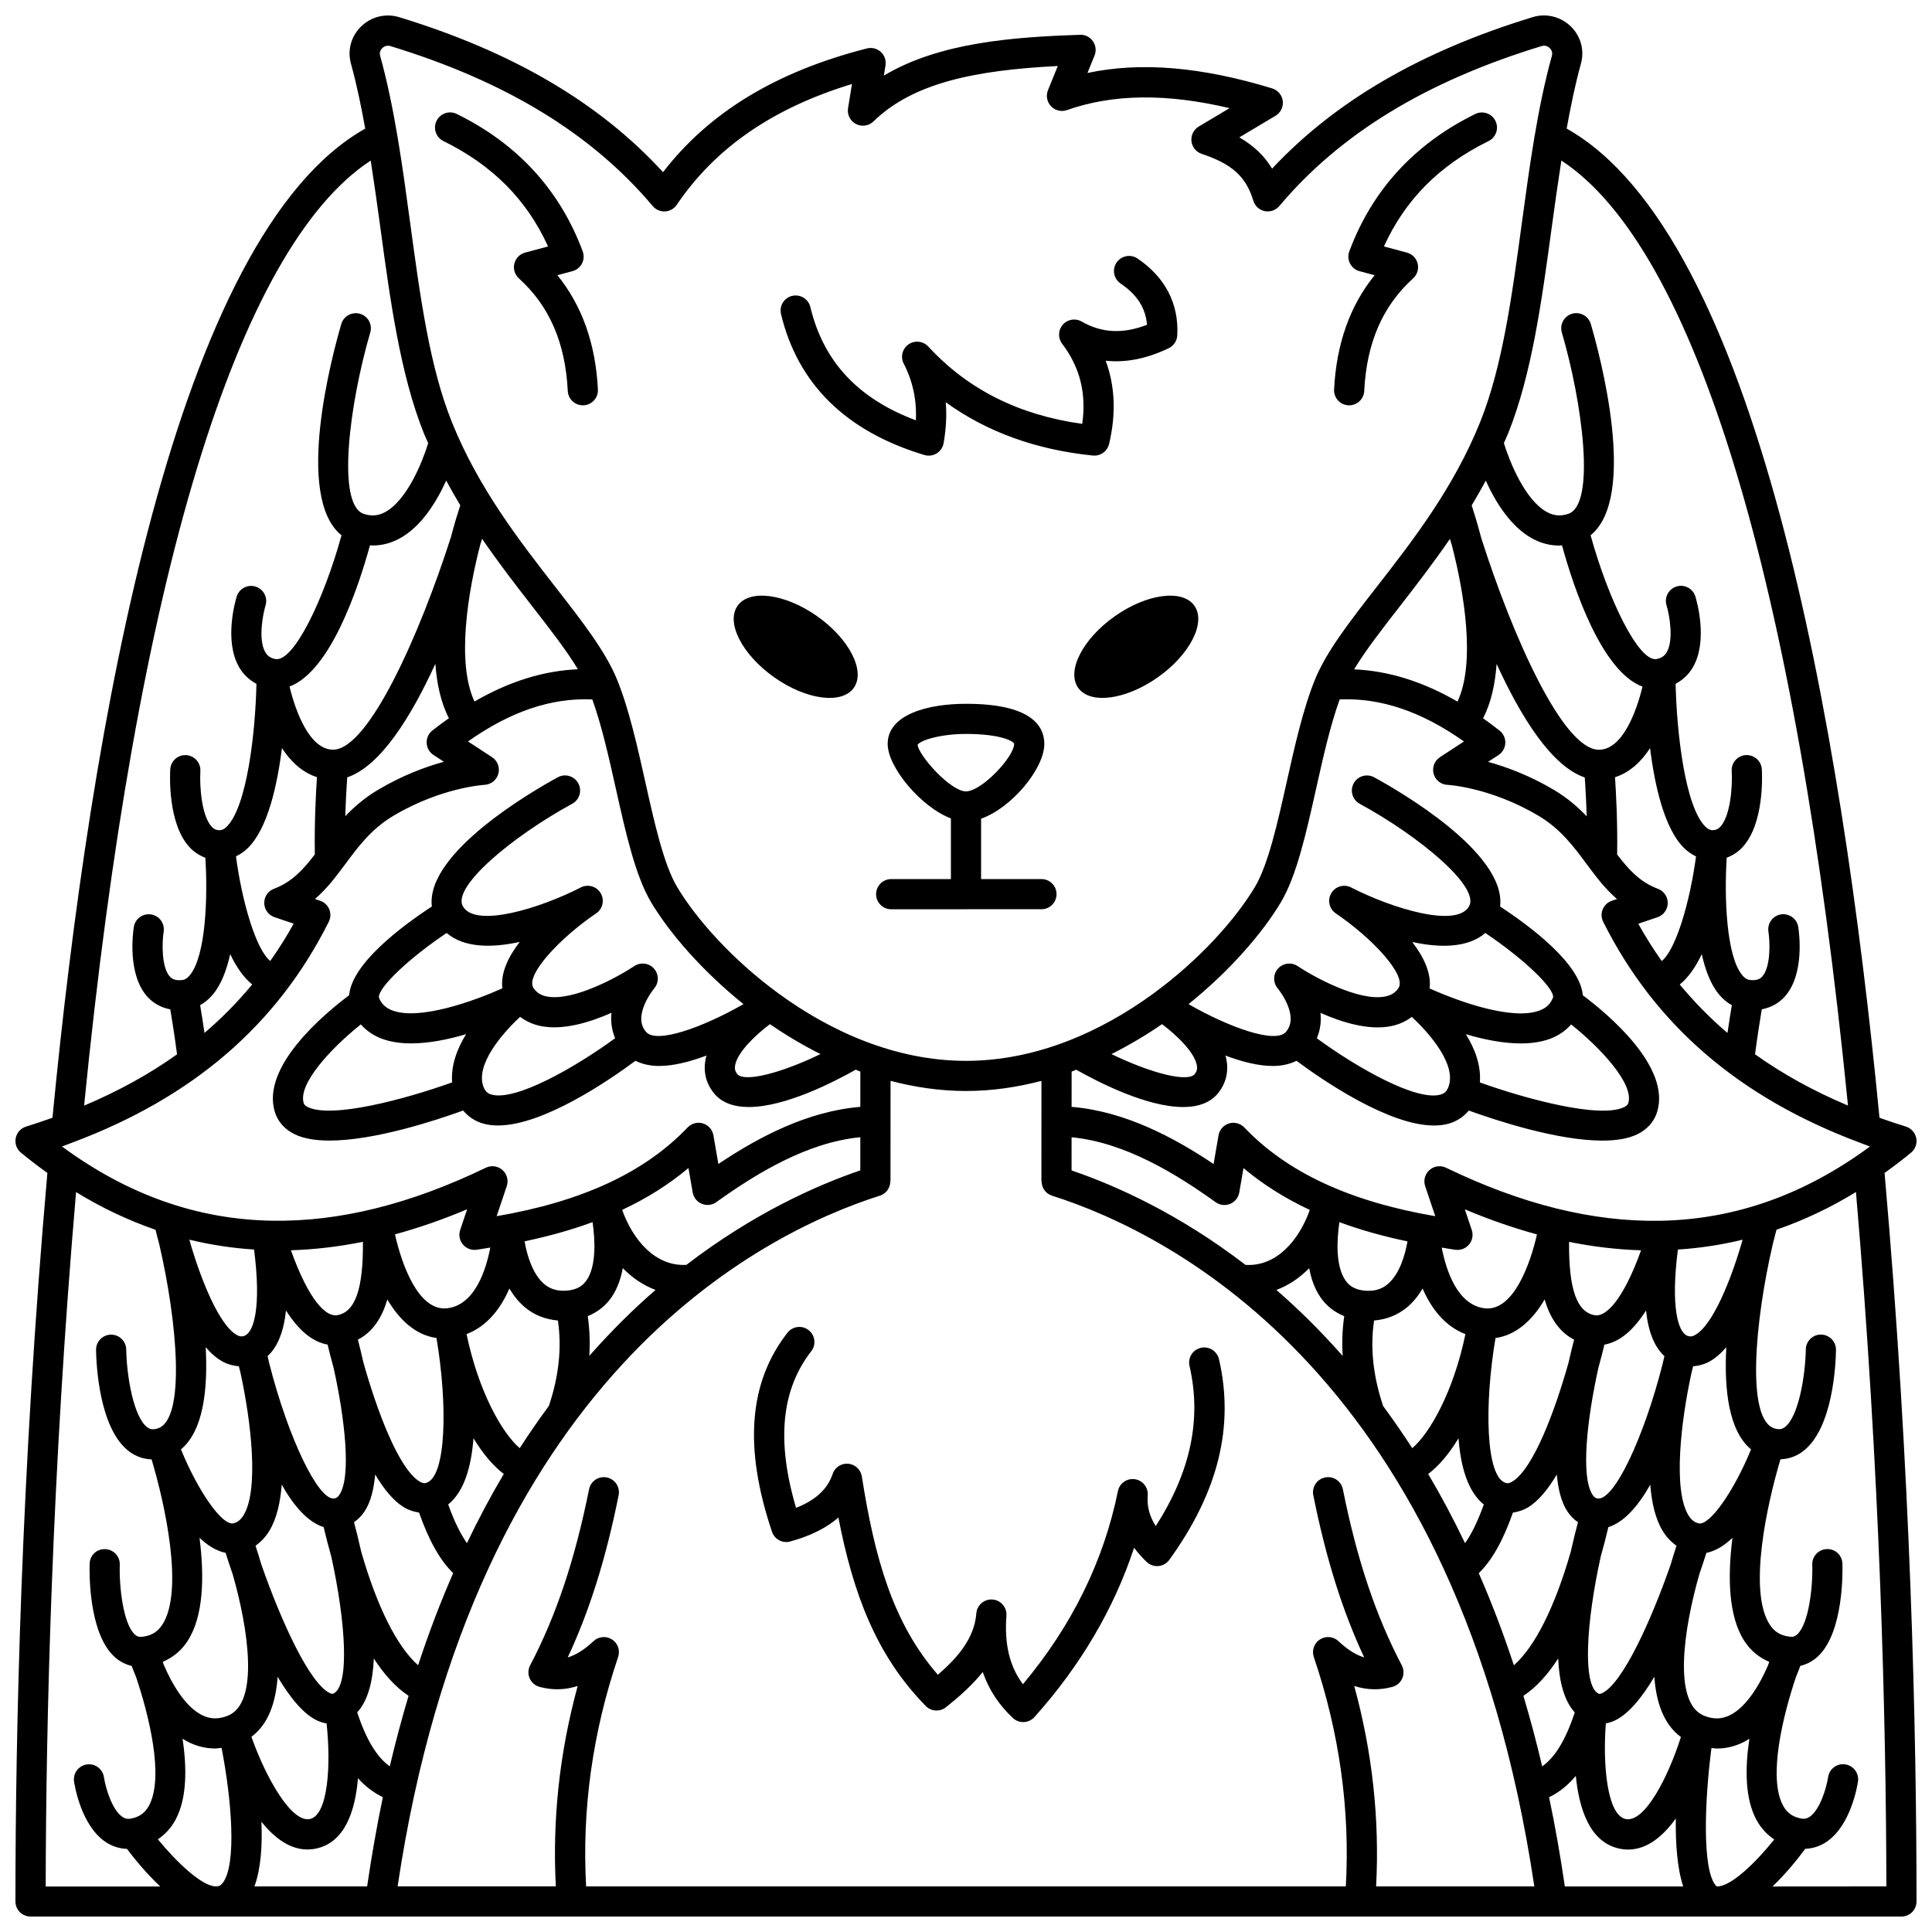 <?xml version="1.0" encoding="UTF-8"?>
<!-- Uploaded to: ICON Repo, www.svgrepo.com, Generator: ICON Repo Mixer Tools -->
<svg width="800px" height="800px" version="1.1" viewBox="144 144 512 512" xmlns="http://www.w3.org/2000/svg">
 <defs>
  <clipPath id="a">
   <path d="m148.09 148.09h503.81v503.81h-503.81z"/>
  </clipPath>
 </defs>
 <path d="m349.16 323.49c8.504 6.004 17.957 7.258 21.109 2.789 3.156-4.465-1.188-12.949-9.691-18.957-8.504-6.004-17.957-7.258-21.109-2.789-3.148 4.461 1.188 12.949 9.691 18.957z"/>
 <path d="m439.42 307.32c-8.504 6.004-12.844 14.496-9.691 18.957 3.152 4.465 12.602 3.215 21.109-2.789 8.504-6.004 12.844-14.496 9.691-18.957-3.152-4.465-12.602-3.215-21.109 2.789z"/>
 <path d="m419.99 376.96h-15.992v-16c8.113-2.863 16.758-13.27 16.758-19.812 0-4.856-3.598-10.637-20.758-10.637-10.035 0-20.758 2.797-20.758 10.637 0 6.195 8.848 16.742 16.758 19.742v16.074h-15.82c-2.211 0-4 1.789-4 4s1.789 4 4 4l39.812-0.008c2.211 0 4-1.789 4-4-0.004-2.211-1.789-3.996-4-3.996zm-32.809-35.598c0.707-1.168 6.055-2.863 12.816-2.863 9.574 0 12.758 2.082 12.758 2.641 0 3.414-8.605 12.586-12.758 12.586-4.137 0.004-12.633-9.613-12.816-12.363z"/>
 <path d="m261.52 181.39c12.996 6.387 22.102 15.547 27.723 27.926l-6.086 1.629c-1.414 0.379-2.508 1.5-2.852 2.922-0.344 1.418 0.117 2.918 1.203 3.906 8.082 7.305 12.324 17.07 12.957 29.844 0.105 2.137 1.875 3.797 3.992 3.797 0.066 0 0.137 0 0.203-0.004 2.207-0.109 3.906-1.988 3.793-4.195-0.602-12.082-4.211-22.242-10.742-30.285l4-1.07c1.082-0.289 2.004-1.027 2.519-2.031 0.516-1 0.582-2.176 0.191-3.231-6.062-16.25-17.289-28.496-33.375-36.395-1.984-0.977-4.379-0.156-5.352 1.828-0.977 1.988-0.16 4.383 1.824 5.359z"/>
 <path d="m501.34 251.41c0.07 0.004 0.137 0.004 0.203 0.004 2.113 0 3.887-1.664 3.992-3.797 0.633-12.773 4.875-22.539 12.957-29.844 1.082-0.984 1.547-2.484 1.203-3.906s-1.434-2.547-2.852-2.922l-6.086-1.629c5.617-12.383 14.727-21.543 27.723-27.926 1.984-0.973 2.801-3.371 1.828-5.352-0.973-1.984-3.363-2.797-5.352-1.828-16.082 7.898-27.312 20.141-33.375 36.395-0.395 1.055-0.324 2.231 0.191 3.231 0.516 1.004 1.43 1.742 2.519 2.031l4 1.07c-6.535 8.047-10.141 18.199-10.742 30.285-0.117 2.199 1.582 4.082 3.789 4.188z"/>
 <path d="m388.98 264.58c1.086 0.328 2.269 0.172 3.246-0.426 0.973-0.602 1.645-1.582 1.84-2.711 0.664-3.766 0.855-7.375 0.566-10.848 10.836 7.856 23.898 12.594 38.988 14.129 0.137 0.012 0.273 0.02 0.41 0.02 1.832 0 3.453-1.254 3.887-3.078 1.891-7.961 1.586-15.355-0.895-22.074 5.312 0.582 10.898-0.523 16.707-3.316 1.316-0.633 2.184-1.926 2.258-3.387 0.461-8.367-3.184-15.41-10.535-20.379-1.836-1.23-4.312-0.75-5.555 1.078-1.234 1.832-0.75 4.312 1.078 5.555 4.356 2.938 6.617 6.449 6.996 10.926-6.359 2.473-12.039 2.195-17.309-0.859-1.641-0.945-3.738-0.613-5 0.82-1.258 1.426-1.336 3.547-0.184 5.062 4.727 6.227 6.477 13.199 5.32 21.242-16.891-2.379-30.266-9.105-40.805-20.504-1.363-1.473-3.59-1.703-5.231-0.562-1.637 1.145-2.18 3.328-1.262 5.102 2.406 4.68 3.465 9.629 3.215 15.02-15.34-5.742-24.508-15.598-27.965-30.027-0.516-2.148-2.676-3.449-4.82-2.953-2.148 0.516-3.469 2.676-2.953 4.82 4.445 18.551 17.23 31.117 38 37.352z"/>
 <g clip-path="url(#a)">
  <path d="m643.43 454.85c2.359-1.703 4.707-3.469 7.019-5.387 1.133-0.938 1.66-2.414 1.371-3.859-0.285-1.441-1.336-2.606-2.738-3.043-2.391-0.738-4.715-1.527-7-2.344-10.137-105.18-32.73-233.91-82.898-262.14 1.074-5.934 2.266-11.746 3.773-17.18 0.992-3.586-0.016-7.289-2.699-9.91-2.668-2.586-6.508-3.539-10.062-2.449-29.602 9.039-52.273 22.207-69.082 40.152-2.047-3.406-4.875-6.098-8.684-8.281l9.594-5.723c1.359-0.812 2.109-2.348 1.922-3.914-0.191-1.57-1.289-2.883-2.805-3.344-18.738-5.727-34.844-7.094-48.953-4.086l1.875-4.617c0.508-1.25 0.348-2.68-0.426-3.789s-2.082-1.82-3.41-1.707c-17.746 0.578-37.336 2.031-52 10.816l0.438-2.695c0.215-1.332-0.25-2.684-1.25-3.59-1-0.91-2.398-1.262-3.688-0.918-24.02 6.133-41.746 16.883-54.02 32.781-16.895-18.418-39.828-31.879-69.934-41.074-3.551-1.082-7.402-0.141-10.062 2.449-2.684 2.613-3.691 6.316-2.699 9.91 1.508 5.434 2.703 11.246 3.773 17.18-50.148 28.219-72.742 156.95-82.879 262.13-2.289 0.816-4.609 1.602-7 2.344-1.402 0.434-2.449 1.598-2.738 3.043-0.289 1.441 0.238 2.918 1.371 3.859 2.312 1.914 4.66 3.684 7.019 5.387-6.984 79.234-8.469 148.63-8.469 193.05 0 2.211 1.789 4 4 4l352.3 0.004c0.02 0 0.039 0.004 0.059 0.004 0.004 0 0.008-0.004 0.012-0.004h143.44c1.062 0 2.078-0.418 2.828-1.172 0.746-0.75 1.168-1.762 1.168-2.824 0-44.422-1.484-113.82-8.469-193.06zm-140.54 135.95c3.336 1.082 6.711 1.164 10.113 0.238 1.168-0.316 2.133-1.148 2.613-2.258 0.484-1.109 0.438-2.383-0.125-3.453-6.906-13.156-11.867-27.98-15.613-46.656-0.438-2.164-2.547-3.582-4.711-3.129-2.164 0.434-3.566 2.543-3.129 4.711 3.367 16.766 7.699 30.605 13.492 42.98-2.215-0.664-4.477-2.094-6.828-4.312-1.336-1.258-3.363-1.441-4.906-0.449s-2.215 2.91-1.625 4.644c6.805 20.062 9.625 40.496 8.488 60.801l-201.33-0.004c-1.133-20.289 1.684-40.723 8.484-60.797 0.586-1.738-0.082-3.656-1.625-4.644-1.543-0.996-3.566-0.805-4.906 0.449-2.356 2.219-4.613 3.652-6.828 4.312 5.789-12.375 10.125-26.215 13.492-42.98 0.434-2.168-0.969-4.273-3.129-4.711-2.16-0.453-4.273 0.969-4.711 3.129-3.75 18.672-8.711 33.5-15.613 46.656-0.562 1.074-0.609 2.348-0.125 3.453 0.484 1.113 1.449 1.941 2.613 2.258 3.406 0.922 6.777 0.844 10.113-0.238-4.812 17.59-6.734 35.391-5.793 53.105h-41.926c20.094-134.76 95.883-172.9 127.83-183.05 1.699-0.539 2.731-2.113 2.731-3.812h0.055l0.004-15.895c0-0.023 0.012-0.043 0.012-0.066 0-0.023-0.012-0.043-0.012-0.066l0.012-10.578c6.426 1.684 13.105 2.684 19.992 2.684s13.566-0.996 19.992-2.68l-0.004 10.633v0.008 0.008l-0.004 15.953h0.055c0 1.695 1.031 3.269 2.731 3.812 31.953 10.152 107.76 48.297 127.84 183.06h-41.926c0.941-17.723-0.98-35.523-5.797-53.109zm-342.46-142.97c0.844-0.301 1.652-0.625 2.484-0.938 0.113-0.039 0.219-0.074 0.328-0.125 31.895-11.953 54.184-31.145 67.887-58.484 0.52-1.035 0.566-2.242 0.125-3.312-0.438-1.07-1.32-1.898-2.414-2.266l-1.371-0.465c2.68-2.297 4.816-4.957 6.84-7.648 0.059-0.059 0.098-0.137 0.152-0.203 0.371-0.496 0.742-0.992 1.113-1.484 3.375-4.559 6.867-9.27 12.734-12.746 12.668-7.508 23.984-8.164 24.082-8.168 1.734-0.078 3.219-1.266 3.676-2.938 0.457-1.676-0.219-3.449-1.672-4.402l-6.371-4.16c11.289-7.984 22.117-11.609 32.941-11.145 2.477 6.816 4.391 15.348 6.242 23.637 2.668 11.922 5.188 23.195 9.395 30.211 4.812 8.02 13.348 17.984 24.426 26.906-10.914 6.254-22.984 10.508-25.77 7.41-3.875-4.301 2.07-11.523 2.121-11.582 1.289-1.52 1.258-3.754-0.066-5.246-1.328-1.484-3.539-1.766-5.207-0.664-4.074 2.719-16.191 9.465-23.227 8.051-1.582-0.32-2.699-1.035-3.504-2.25-2.219-3.359 6.941-13.211 16.621-19.773 1.75-1.188 2.269-3.535 1.191-5.352-1.074-1.816-3.383-2.481-5.266-1.516-10.73 5.519-28.09 10.91-31.285 4.922-2.75-5.144 13.082-18.41 29.016-27.098 1.934-1.055 2.656-3.484 1.594-5.422-1.055-1.934-3.477-2.66-5.422-1.594-6.25 3.402-35.074 19.945-33.375 34.242-8.129 5.324-21.191 15.137-21.926 23.523-6.59 4.934-23.402 18.938-19.68 30.938 0.801 2.582 2.613 4.617 5.25 5.898 2.449 1.191 5.652 1.676 9.25 1.676 11.867-0.004 27.957-5.273 35.398-7.961 1.379 1.633 3.144 2.844 5.324 3.461 1.211 0.344 2.519 0.5 3.898 0.5 12.004 0 29.391-11.91 36.445-17.145 1.852 0.914 3.949 1.371 6.258 1.371 3.906 0 8.293-1.156 12.574-2.762-0.117 0.406-0.23 0.816-0.305 1.23-0.543 3.07 0.16 5.996 2.027 8.457 2.164 2.859 5.555 3.953 9.484 3.953 9.527 0 22.168-6.414 28.332-9.887 0.41 0.156 0.809 0.344 1.223 0.496l-0.004 9.352c-14.039 1.152-27.02 8.039-37.617 15.137l-1.316-7.602c-0.258-1.492-1.332-2.707-2.773-3.148-1.445-0.445-3.019-0.023-4.059 1.07-11.344 11.902-27.938 19.625-50.609 23.512l2.68-7.973c0.512-1.527 0.059-3.211-1.148-4.269-1.203-1.066-2.93-1.301-4.387-0.602-20.102 9.707-38.93 14.355-56.703 14.043-0.102-0.012-0.199 0-0.301-0.004-19.656-0.402-38.027-6.91-55.336-19.664zm36.609-37.457c1.254-0.695 2.402-1.656 3.41-2.863 2.184-2.629 3.617-6.438 4.562-10.66 1.578 3.336 3.504 6.16 5.824 8.047-3.82 4.613-8.016 8.898-12.645 12.832-0.434-2.992-0.836-5.5-1.152-7.356zm45.012-121.87c0.234 0.012 0.473 0.059 0.707 0.059 2.43 0 4.82-0.609 7.074-1.82 5.824-3.141 9.879-9.781 12.418-15.383 1.203 2.234 2.441 4.422 3.727 6.543-0.613 1.859-1.52 4.805-2.492 8.488-8.203 25.59-21.77 56.277-31.219 56.277-6.188 0-9.926-10.047-11.535-16.73 10.848-4.062 18.223-26.148 21.32-37.434zm16.832 55.57 2.758 1.805c-4.848 1.324-10.961 3.582-17.414 7.406-3.547 2.102-6.348 4.519-8.719 7.016 0.129-4.266 0.344-7.902 0.508-10.289 8.773-2.981 16.867-15.898 23.363-30.102 0.379 5.273 1.434 10.266 3.59 14.422-1.469 1.047-2.934 2.098-4.398 3.266-1.004 0.801-1.562 2.035-1.5 3.316 0.066 1.281 0.738 2.461 1.812 3.16zm10.859-14.16c-4.809-10.316-1.762-28.891 1.543-41.617 0.16-0.512 0.32-1.016 0.473-1.504 4.481 6.523 9.078 12.469 13.227 17.801 4.812 6.188 9.137 11.75 12.164 16.77-9.07 0.387-18.234 3.219-27.406 8.551zm-41.742 20.039c-0.297 4.367-0.699 12.129-0.566 20.477-3.031 3.969-6.039 7.309-10.809 9.094-1.582 0.586-2.621 2.113-2.598 3.805 0.027 1.691 1.113 3.184 2.715 3.727l5.09 1.727c-1.906 3.441-3.984 6.731-6.211 9.883-3.707-2.938-7.457-15.449-9.086-27.719 1.148-0.551 2.234-1.297 3.227-2.281 5.137-5.121 7.684-16.297 8.957-26.414 2.293 3.519 5.328 6.438 9.281 7.703zm19.297 262.14c-3.461-2.441-6.234-7.078-8.637-14.285 2.879-3.141 4.152-8.289 4.406-14.293 2.676 4.137 5.734 7.602 9.211 9.891-1.781 5.984-3.453 12.195-4.981 18.688zm-21.168 13.969c-4.961 1.035-11.758-11.172-15.5-21.789 4.574-3.406 6.484-9.277 6.945-15.914 3.289 5.551 6.914 10 10.648 11.676 0.773 0.348 1.547 0.555 2.324 0.691 1.199 10.973 0.418 24.305-4.418 25.336zm40.535-152.28c0.879 1.062 2.234 1.598 3.613 1.414 1.254-0.168 2.43-0.391 3.656-0.578-1.141 5.945-4.074 15.191-11.391 16.09-7.738 0.887-12.145-11.871-13.867-19.59 6.281-1.707 12.656-3.922 19.121-6.644l-1.844 5.488c-0.434 1.309-0.164 2.754 0.711 3.82zm34.371-5.906c0.703 4.809 0.988 11.586-1.527 15.332-1.086 1.621-2.617 2.504-4.809 2.773-2.633 0.309-4.738-0.227-6.465-1.688-3.086-2.602-4.578-7.66-5.215-11.328 6.469-1.363 12.488-3.047 18.016-5.09zm-60.734 37.172c-0.516-2.301-1.02-4.359-1.457-6.031 4.117-2.125 6.484-6.082 7.801-10.652 3.125 5.301 7.402 9.426 13.027 10.223 2.984 17.648 2.648 36.957-2.789 38.418-0.215 0.062-0.727 0.195-1.699-0.398-5.504-3.34-11.246-18.598-14.883-31.559zm-6.356 35.09c-0.531 0.805-1 0.922-1.398 0.977-4.199 0.516-12.133-15.973-17.16-35.691-0.172-0.758-0.328-1.434-0.473-2.047 2.664-2.434 4.273-6.465 4.879-12.09 3.367 5.324 7.023 8.328 11.016 9.043 0.387 1.605 0.938 3.742 1.602 6.164 2.922 13.199 4.773 28.754 1.535 33.645zm6.234-67.043c0.105 12.539-2.043 18.625-6.84 19.453-2.988 0.473-7.484-3.941-12.238-17.215 6.25-0.195 12.609-0.934 19.078-2.238zm-28.848 2.043c1.957 15.234-0.039 21.84-2.481 22.84-0.578 0.234-1.148 0.301-1.996-0.148-4.707-2.469-9.672-14.711-12.68-25.305 5.621 1.363 11.336 2.242 17.156 2.613zm4.094 74.477c1.906-3.172 2.867-7.453 3.238-12.16 3.168 5.59 6.883 9.922 11.109 11.238 0.574 2.445 1.25 5.09 2.031 7.844 3.797 17.234 4.934 34.25 0.535 36.293-0.125 0.062-0.309 0.129-0.832-0.098-5.465-2.449-13.094-19.359-18.23-34.078-0.562-1.914-1.109-3.656-1.562-5.027 1.438-1.008 2.703-2.336 3.711-4.012zm39.375 35.691c-5.578-4.922-10.867-15.48-15.051-30.008-0.668-2.981-1.336-5.656-1.93-7.902 1.062-0.734 2.012-1.668 2.789-2.848 1.625-2.449 2.465-5.891 2.816-9.793 2.301 3.852 4.836 7 7.602 8.68 1.305 0.797 2.664 1.195 4.027 1.406 2.621 7.457 5.609 12.75 9.047 16.039-3.328 7.621-6.445 15.746-9.301 24.426zm12.949-32.367c-1.52-2.121-3.223-5.356-4.973-10.238 4.25-3.41 6.137-10.055 6.699-17.559 2.492 4.113 5.223 7.352 8.035 9.469-3.394 5.711-6.648 11.828-9.762 18.328zm13.984-25.16c-4.621-3.945-10.887-14.848-14.086-30.219 5.621-2.176 9.152-7.016 11.344-12.086 1.07 1.805 2.391 3.508 4.051 4.914 2.5 2.121 5.512 3.281 8.812 3.562 1.055 7.234 0.27 14.676-2.394 22.641-2.621 3.543-5.199 7.266-7.727 11.188zm18.031-34.984c2.59-1.062 4.781-2.754 6.375-5.121 1.512-2.25 2.41-4.887 2.902-7.602 2.57 2.629 5.5 4.578 8.684 5.773-5.863 5.082-11.75 10.902-17.551 17.473 0.215-3.566 0.086-7.078-0.41-10.523zm26.141-13.594c-8.125 0.48-14.133-6.465-17.023-14.57 6.613-3.106 12.465-6.793 17.57-11.094l1.117 6.465c0.234 1.359 1.148 2.5 2.418 3.019 1.289 0.531 2.734 0.355 3.848-0.445 10.398-7.449 23.902-15.812 38.16-17.207l-0.004 8.793c-11.883 4.059-28.516 11.559-46.086 25.039zm22.141-63.793c4.188 2.898 8.684 5.562 13.395 7.934-10.512 5.09-20.316 7.598-22.105 5.242-0.523-0.688-0.68-1.359-0.527-2.242 0.613-3.484 5.352-8.016 9.238-10.934zm-85.68-24.164c4.695 4.035 12.148 3.957 19.367 2.371-3.031 3.934-5.094 8.23-4.609 12.312-7.57 3.379-22.059 8.613-29.25 5.812-1.738-0.676-2.844-1.773-3.457-3.394-0.266-2.629 8.133-10.523 17.949-17.102zm-22.746 24.234c1.434 1.598 3.215 2.879 5.371 3.715 2.398 0.926 5.113 1.316 7.981 1.316 4.731 0 9.852-1.055 14.551-2.441-2.402 3.891-4.055 8.301-3.703 12.777-12.648 4.535-31.887 9.625-38.238 6.543-0.902-0.438-1.035-0.863-1.094-1.066-1.566-5.043 7.211-14.52 15.133-20.844zm32.508 16.543c-2.188-5.832 4.887-14.066 9.707-18.547 1.574 1.168 3.398 2.023 5.469 2.438 5.922 1.199 13.016-0.969 18.746-3.512-0.25 2.234 0.039 4.531 0.965 6.742-10.75 7.844-26.422 16.742-32.789 14.922-1.051-0.297-1.66-0.895-2.098-2.043zm-68.984 72.887c1.352 0.711 2.75 1.051 4.156 1.16 0.141 0.566 0.27 1.113 0.43 1.73 2.789 12.758 4.93 30.914 0.848 37.703-0.98 1.629-2.027 2.035-2.731 2.199-2.992 0.656-9.363-8.516-13.895-19.605 5.879-4.848 7.172-15.672 6.562-27.074 1.434 1.648 2.969 3.016 4.629 3.887zm-9.465 74.031c4.344-6.633 4.477-17.285 3.199-27.406 2.137 2.027 4.445 3.492 6.906 3.984 0.496 1.559 1.129 3.492 1.891 5.707 4.082 14.273 7.16 34.137-1.34 37.473-2.438 0.965-4.586 0.914-6.75-0.148-4.566-2.238-8.09-8.484-10.152-13.285-0.102-0.285-0.199-0.59-0.297-0.855 2.637-1.145 4.883-2.93 6.543-5.469zm-3.172 47.332c3.055-5.66 3.039-13.703 1.871-21.5 0.539 0.34 1.09 0.668 1.664 0.949 2.231 1.09 4.578 1.645 6.969 1.645 0.562 0 1.133-0.109 1.699-0.168 2.59 13.16 4.164 30.961 0.266 35.859-0.496 0.625-0.965 0.859-1.719 0.859-3.769 0-10.512-6.496-15.422-12.484 1.914-1.289 3.512-2.996 4.672-5.16zm22.773 0.508c3.398 4.238 7.473 7.352 12.184 7.352 0.754 0 1.535-0.078 2.324-0.246 7.652-1.633 10.367-10.043 11.078-18.645 1.84 2.066 4.023 3.785 6.598 5.027-1.582 7.539-2.969 15.434-4.168 23.648h-29.871c1.711-4.633 2.121-10.836 1.855-17.137zm238.67-211.37c3.887 2.922 8.625 7.453 9.234 10.938 0.152 0.883-0.004 1.555-0.527 2.246-1.789 2.348-11.59-0.156-22.105-5.246 4.715-2.383 9.215-5.039 13.398-7.938zm82.086 54.559-1.844-5.488c6.465 2.723 12.84 4.938 19.121 6.644-1.742 7.723-6.238 20.492-13.859 19.59-7.281-0.891-10.23-10.137-11.383-16.086 1.219 0.188 2.391 0.41 3.644 0.574 1.395 0.18 2.738-0.355 3.613-1.414 0.879-1.07 1.148-2.516 0.707-3.82zm50.539 79.648c1.004 1.672 2.269 3.004 3.719 4.019-0.461 1.379-1.008 3.129-1.574 5.062-5.129 14.707-12.75 31.59-18.223 34.043-0.523 0.234-0.711 0.16-0.832 0.098-4.402-2.043-3.266-19.062 0.535-36.293 0.777-2.754 1.457-5.402 2.031-7.844 4.223-1.32 7.938-5.652 11.109-11.242 0.367 4.703 1.324 8.984 3.234 12.156zm4.883 54.707c-3.356 10.574-9.578 22.793-14.652 21.738-4.891-1.039-6.094-14.355-5.238-25.348 0.734-0.141 1.473-0.352 2.203-0.68 3.734-1.676 7.356-6.125 10.648-11.676 0.469 6.672 2.406 12.566 7.039 15.965zm-98.504-124.25c0.492 2.719 1.391 5.356 2.902 7.602 1.59 2.371 3.781 4.059 6.375 5.121-0.496 3.445-0.629 6.965-0.414 10.531-5.801-6.574-11.695-12.398-17.562-17.48 3.191-1.191 6.129-3.144 8.699-5.773zm19.586 36.535v-0.008c-2.664-7.973-3.453-15.418-2.398-22.652 3.305-0.281 6.312-1.445 8.812-3.562 1.664-1.406 2.981-3.109 4.055-4.914 2.191 5.07 5.723 9.914 11.344 12.086-3.203 15.379-9.469 26.281-14.09 30.223-2.527-3.91-5.102-7.629-7.723-11.172zm42.809-28.238c1.32 4.57 3.684 8.527 7.801 10.652-0.438 1.68-0.945 3.754-1.465 6.066-3.633 12.945-9.367 28.176-14.879 31.527-0.973 0.59-1.488 0.461-1.699 0.398-5.43-1.461-5.766-20.77-2.785-38.418 5.629-0.797 9.902-4.922 13.027-10.227zm26.859 2.926c0.605 5.625 2.215 9.656 4.879 12.09-0.148 0.629-0.316 1.336-0.492 2.125-5.004 19.66-12.812 36.066-17.145 35.613-0.398-0.051-0.867-0.172-1.398-0.977-3.238-4.894-1.391-20.445 1.535-33.637 0.668-2.426 1.211-4.559 1.602-6.168 3.992-0.719 7.652-3.723 11.02-9.047zm-49.684 33.852c0.559 7.5 2.449 14.148 6.699 17.559-1.754 4.887-3.453 8.125-4.977 10.242-3.113-6.496-6.371-12.613-9.762-18.328 2.816-2.121 5.547-5.359 8.039-9.473zm14.418 19.707c1.363-0.207 2.723-0.613 4.027-1.406 2.766-1.68 5.305-4.836 7.602-8.68 0.352 3.898 1.195 7.336 2.816 9.793 0.781 1.176 1.727 2.109 2.789 2.848-0.598 2.242-1.262 4.922-1.93 7.902-4.18 14.527-9.473 25.09-15.051 30.008-2.856-8.68-5.973-16.805-9.305-24.418 3.438-3.293 6.426-8.586 9.051-16.047zm2.773 48.559c3.481-2.293 6.539-5.754 9.215-9.891 0.262 6.004 1.531 11.156 4.406 14.293-2.406 7.211-5.18 11.848-8.637 14.285-1.527-6.492-3.195-12.703-4.984-18.688zm45.422-95.582c-0.855 0.453-1.418 0.383-1.996 0.148-2.438-0.996-4.434-7.606-2.481-22.84 5.816-0.371 11.535-1.246 17.152-2.613-3.004 10.594-7.973 22.84-12.676 25.305zm-26.477-5.277c-4.793-0.828-6.945-6.914-6.84-19.449 6.465 1.301 12.824 2.043 19.078 2.234-4.777 13.285-9.352 17.684-12.238 17.215zm-54.879-8.262c-1.734 1.473-3.875 2.012-6.477 1.699-2.188-0.273-3.715-1.152-4.805-2.766-2.539-3.766-2.262-10.496-1.543-15.344 5.531 2.047 11.555 3.731 18.043 5.098-0.633 3.648-2.117 8.688-5.219 11.312zm-37.707-5.086c-17.574-13.48-34.207-20.977-46.098-25.035l0.004-8.793c14.266 1.387 27.773 9.758 38.176 17.211 1.117 0.801 2.566 0.977 3.848 0.445 1.273-0.52 2.188-1.66 2.418-3.019l1.117-6.465c5.106 4.301 10.957 7.988 17.574 11.094-2.883 8.105-8.883 15.062-17.039 14.562zm80.453 141.07c2.824-1.359 5.133-3.328 7.082-5.652 0.867 8.812 3.731 17.609 11.535 19.273 0.801 0.168 1.578 0.25 2.34 0.25 5.027 0 9.238-3.531 12.625-8.227-0.094 6.602 0.367 13.188 1.961 18.008h-31.367c-1.203-8.211-2.59-16.109-4.176-23.652zm44.551 23.645c-0.074 0-0.16 0-0.395-0.277-3.637-4.254-2.926-22.566-1.129-36.41 0.473 0.043 0.949 0.141 1.418 0.141 2.394 0 4.742-0.551 6.969-1.645 0.574-0.285 1.125-0.609 1.664-0.949-1.168 7.801-1.184 15.84 1.871 21.5 1.176 2.18 2.789 3.894 4.723 5.191-4.777 5.973-11.375 12.449-15.121 12.449zm13.457-58.566c-2.055 4.781-5.555 10.957-10.117 13.199-2.168 1.066-4.309 1.113-6.758 0.152-8.504-3.34-5.398-23.293-1.305-37.574 0.746-2.176 1.371-4.07 1.859-5.606 2.461-0.492 4.769-1.957 6.906-3.984-1.285 10.121-1.145 20.773 3.195 27.406 1.66 2.535 3.91 4.324 6.543 5.457-0.105 0.293-0.219 0.633-0.324 0.949zm-4.488-57.254c-4.543 11.094-10.965 20.262-13.895 19.605-0.703-0.164-1.75-0.57-2.731-2.199-4.086-6.793-1.945-24.945 0.848-37.707 0.156-0.617 0.289-1.16 0.43-1.727 1.402-0.105 2.801-0.449 4.156-1.16 1.656-0.867 3.195-2.238 4.633-3.891-0.613 11.406 0.688 22.23 6.559 27.078zm-23.828-60.59c-0.098 0.004-0.191-0.008-0.289 0.004-17.773 0.312-36.598-4.336-56.707-14.055-1.449-0.699-3.18-0.465-4.387 0.602-1.207 1.062-1.66 2.746-1.148 4.269l2.68 7.973c-22.672-3.887-39.266-11.609-50.609-23.512-1.039-1.09-2.606-1.516-4.059-1.07-1.445 0.441-2.519 1.656-2.773 3.148l-1.316 7.602c-10.602-7.102-23.582-13.992-37.625-15.141l0.004-9.348c0.414-0.152 0.812-0.34 1.223-0.496 6.164 3.477 18.805 9.887 28.332 9.887 3.93 0 7.32-1.094 9.484-3.949 1.867-2.465 2.57-5.394 2.027-8.461-0.07-0.41-0.188-0.82-0.305-1.23 4.281 1.605 8.668 2.762 12.574 2.758 2.309 0 4.406-0.457 6.258-1.367 7.059 5.234 24.445 17.145 36.449 17.145 1.379 0 2.688-0.156 3.898-0.5 2.184-0.617 3.945-1.828 5.324-3.461 7.438 2.688 23.531 7.961 35.398 7.961 3.59 0 6.793-0.484 9.25-1.676 2.633-1.277 4.445-3.316 5.25-5.898 3.723-12.004-13.094-26.008-19.684-30.938-0.734-8.391-13.797-18.195-21.922-23.523 1.703-14.297-27.125-30.84-33.375-34.242-1.945-1.062-4.371-0.34-5.422 1.594-1.059 1.938-0.34 4.371 1.594 5.422 15.93 8.688 31.77 21.953 29.016 27.098-3.191 5.981-20.562 0.59-31.285-4.922-1.883-0.965-4.191-0.301-5.266 1.516-1.082 1.816-0.559 4.164 1.191 5.352 9.68 6.566 18.84 16.414 16.621 19.773-0.805 1.219-1.914 1.93-3.504 2.25-7.031 1.418-19.148-5.328-23.227-8.051-1.66-1.105-3.879-0.82-5.207 0.664-1.328 1.488-1.355 3.727-0.066 5.246 0.059 0.07 5.977 7.301 2.121 11.578-2.785 3.102-14.855-1.156-25.766-7.406 11.078-8.922 19.613-18.887 24.422-26.906 4.211-7.016 6.731-18.285 9.395-30.211 1.852-8.289 3.766-16.816 6.242-23.637 10.816-0.465 21.652 3.16 32.941 11.145l-6.371 4.16c-1.453 0.949-2.129 2.727-1.672 4.402 0.457 1.672 1.938 2.863 3.676 2.938 0.113 0.004 11.309 0.598 24.082 8.168 5.871 3.477 9.359 8.188 12.734 12.746 0.367 0.496 0.738 0.988 1.113 1.484 0.055 0.062 0.094 0.141 0.152 0.203 2.023 2.691 4.164 5.359 6.84 7.648l-1.371 0.465c-1.09 0.371-1.977 1.199-2.414 2.266-0.441 1.07-0.395 2.273 0.125 3.312 13.703 27.34 35.988 46.535 67.887 58.484 0.109 0.047 0.215 0.082 0.328 0.125 0.832 0.309 1.641 0.637 2.484 0.938-17.312 12.762-35.68 19.27-55.348 19.676zm-90.281-55.098c5.734 2.547 12.824 4.715 18.746 3.512 2.07-0.414 3.894-1.266 5.469-2.438 4.82 4.477 11.895 12.711 9.707 18.539-0.434 1.156-1.043 1.75-2.098 2.051-6.398 1.816-22.047-7.078-32.789-14.922 0.93-2.211 1.219-4.508 0.965-6.742zm43.688-21.16c9.82 6.578 18.223 14.469 17.965 17.039-0.629 1.684-1.734 2.781-3.477 3.457-7.25 2.816-21.531-2.34-29.25-5.805 0.488-4.082-1.574-8.375-4.609-12.312 7.227 1.57 14.68 1.648 19.371-2.379zm-5.148 26.824c4.699 1.387 9.82 2.441 14.551 2.441 2.863 0 5.582-0.387 7.981-1.316 2.152-0.836 3.93-2.113 5.367-3.715 7.922 6.324 16.699 15.801 15.137 20.844-0.062 0.203-0.195 0.629-1.094 1.066-6.344 3.074-25.59-2.012-38.238-6.543 0.352-4.477-1.301-8.887-3.703-12.777zm5.269-146.7c2.539 5.602 6.59 12.242 12.418 15.383 2.25 1.211 4.637 1.82 7.074 1.82 0.234 0 0.473-0.047 0.707-0.059 3.102 11.293 10.477 33.387 21.328 37.441-1.598 6.68-5.328 16.727-11.543 16.727-9.551 0-22.871-30.082-31.168-56.066-0.996-3.777-1.926-6.809-2.547-8.699 1.285-2.129 2.527-4.312 3.731-6.547zm61.801 136.15c1.008 1.211 2.156 2.168 3.41 2.863-0.316 1.859-0.719 4.367-1.156 7.348-4.625-3.93-8.824-8.219-12.645-12.832 2.324-1.883 4.246-4.711 5.824-8.047 0.953 4.234 2.383 8.039 4.566 10.668zm-15.172-8.844c-2.227-3.156-4.301-6.441-6.211-9.883l5.09-1.727c1.598-0.543 2.688-2.035 2.715-3.727 0.023-1.691-1.016-3.219-2.598-3.805-4.769-1.785-7.777-5.117-10.809-9.094 0.133-8.348-0.273-16.109-0.566-20.477 3.953-1.262 6.992-4.18 9.285-7.707 1.273 10.117 3.82 21.293 8.957 26.414 0.988 0.988 2.078 1.73 3.227 2.281-1.637 12.27-5.387 24.781-9.09 27.723zm-42.953-61.059c-1.465-1.172-2.93-2.223-4.398-3.266 2.16-4.16 3.215-9.148 3.594-14.422 6.5 14.207 14.594 27.121 23.363 30.102 0.168 2.383 0.379 6.019 0.508 10.289-2.371-2.5-5.172-4.918-8.719-7.019-6.453-3.824-12.57-6.082-17.414-7.406l2.758-1.805c1.074-0.699 1.746-1.875 1.809-3.156 0.059-1.281-0.496-2.516-1.5-3.316zm-13.18-50.809c0.156 0.512 0.324 1.039 0.492 1.574 3.305 12.723 6.336 31.238 1.523 41.543-9.172-5.332-18.34-8.164-27.406-8.547 3.031-5.016 7.348-10.586 12.164-16.77 4.148-5.332 8.738-11.277 13.227-17.801zm105.49 150.17c-9.109-3.844-17.309-8.363-24.629-13.59 0.656-4.981 1.332-9.242 1.789-11.914 2.801-0.539 4.738-1.918 5.938-3.207 5.559-5.957 3.926-17.359 3.723-18.637-0.348-2.18-2.406-3.648-4.57-3.32-2.18 0.344-3.668 2.391-3.332 4.57 0.445 2.84 0.617 9.492-1.676 11.934-0.473 0.504-1.25 1.066-3.117 0.898-0.539-0.047-1.266-0.238-2.148-1.297-4.246-5.113-4.781-20.695-4.109-31.129 1.535-0.57 2.941-1.461 4.133-2.731 5.859-6.242 5.254-19.246 5.168-20.711-0.133-2.199-2.019-3.84-4.227-3.75-2.207 0.133-3.887 2.023-3.754 4.227 0.242 4.211-0.359 11.941-3.019 14.762-0.598 0.637-1.215 0.906-2.066 0.91h-0.004c-0.445 0-1.066-0.113-1.934-0.984-5.344-5.324-7.562-24.949-7.84-37.809 1.891-1.016 3.465-2.461 4.574-4.371 4.074-7.031 1.023-17.578 0.66-18.758-0.648-2.109-2.875-3.309-4.992-2.652-2.109 0.648-3.297 2.883-2.652 4.992 0.82 2.672 1.914 9.223 0.066 12.406-0.562 0.973-1.355 1.531-2.57 1.805-4.781 1.145-12.977-15.879-17.621-32.781 12.609-10.191 2.402-47.984 0.055-55.992-0.625-2.125-2.867-3.324-4.961-2.715-2.121 0.621-3.336 2.844-2.715 4.961 5.438 18.574 9.066 45.605 1.719 48.066-2.019 0.68-3.805 0.531-5.641-0.457-5.805-3.117-9.922-13.344-11.438-18.289 0.371-0.859 0.777-1.691 1.129-2.566 6.266-15.582 8.953-35.398 11.547-54.559 0.801-5.902 1.641-11.859 2.559-17.762 35.395 23.176 62.207 111.4 75.957 250.45zm-388.42-280.24c0.223-0.215 0.75-0.633 1.504-0.633 0.199 0 0.414 0.027 0.645 0.098 30.633 9.355 53.371 23.23 69.52 42.398 0.809 0.961 2.035 1.488 3.266 1.418 1.25-0.066 2.398-0.715 3.098-1.75 10.23-15.117 25.457-25.629 46.441-32.016l-1.043 6.414c-0.277 1.703 0.574 3.394 2.102 4.191 1.52 0.785 3.402 0.523 4.637-0.691 10.566-10.32 27.199-13.582 48.844-14.684l-2.598 6.41c-0.586 1.457-0.273 3.125 0.812 4.262 1.082 1.141 2.738 1.527 4.223 1.012 12.188-4.297 26.348-4.469 43.09-0.516l-8.18 4.879c-1.344 0.805-2.094 2.312-1.926 3.867 0.168 1.555 1.227 2.871 2.711 3.363 8.07 2.695 11.777 6.059 13.684 12.414 0.418 1.406 1.582 2.469 3.019 2.766 1.434 0.285 2.926-0.219 3.871-1.344 16.145-19.172 38.887-33.047 69.52-42.398 1.098-0.34 1.867 0.262 2.148 0.535 0.27 0.266 0.863 0.988 0.57 2.039-3.836 13.82-5.941 29.395-7.981 44.453-2.648 19.535-5.144 37.984-11.043 52.648-7.039 17.488-17.926 31.48-27.535 43.824-7.062 9.07-13.152 16.898-16.184 24.285-3.176 7.758-5.394 17.676-7.539 27.266-2.41 10.785-4.902 21.934-8.445 27.84-5.043 8.406-14.484 19.117-26.754 28.105-0.012 0.008-0.027 0.008-0.039 0.02-0.023 0.016-0.039 0.039-0.062 0.059-13.699 10.008-30.926 17.855-49.684 17.855-18.762 0-35.988-7.848-49.684-17.859-0.02-0.016-0.031-0.039-0.051-0.051-0.016-0.012-0.035-0.016-0.055-0.027-12.266-8.988-21.703-19.695-26.746-28.102-3.547-5.91-6.039-17.059-8.445-27.84-2.144-9.59-4.363-19.508-7.539-27.266-3.031-7.394-9.121-15.223-16.184-24.285-9.605-12.344-20.496-26.336-27.535-43.824-5.898-14.664-8.398-33.113-11.043-52.648-2.039-15.062-4.144-30.633-7.981-44.453-0.293-1.047 0.297-1.773 0.57-2.035zm-3.07 29.801c0.918 5.902 1.758 11.859 2.559 17.762 2.59 19.16 5.277 38.973 11.547 54.559 0.352 0.875 0.754 1.707 1.129 2.566-1.5 4.934-5.602 15.145-11.426 18.285-1.836 0.988-3.621 1.141-5.648 0.461-7.344-2.461-3.723-29.496 1.719-48.066 0.621-2.121-0.59-4.344-2.715-4.961-2.09-0.609-4.344 0.586-4.961 2.715-2.348 8-12.559 45.801 0.055 55.992-4.633 16.898-12.746 33.898-17.625 32.777-1.211-0.273-2.004-0.828-2.566-1.797-1.984-3.406-0.582-10.281 0.066-12.418 0.637-2.109-0.555-4.344-2.664-4.984-2.106-0.629-4.34 0.547-4.984 2.652-0.363 1.18-3.414 11.73 0.66 18.758 1.109 1.91 2.688 3.359 4.574 4.371-0.277 12.859-2.492 32.477-7.836 37.809-0.875 0.871-1.496 0.984-1.938 0.984h-0.004c-0.852-0.004-1.469-0.273-2.066-0.91-2.66-2.824-3.258-10.555-3.019-14.762 0.129-2.203-1.551-4.09-3.754-4.227-2.203-0.133-4.09 1.551-4.227 3.75-0.09 1.465-0.691 14.469 5.168 20.711 1.191 1.273 2.598 2.16 4.133 2.731 0.672 10.434 0.137 26.02-4.109 31.129-0.879 1.059-1.605 1.25-2.148 1.297-1.867 0.168-2.648-0.395-3.117-0.898-2.293-2.441-2.121-9.098-1.676-11.934 0.336-2.18-1.152-4.227-3.332-4.57-2.195-0.332-4.227 1.141-4.57 3.32-0.207 1.281-1.836 12.68 3.723 18.637 1.199 1.289 3.141 2.668 5.938 3.207 0.457 2.672 1.133 6.93 1.789 11.914-7.324 5.227-15.527 9.75-24.629 13.59 13.738-139.06 40.547-227.29 75.957-250.45zm-78.082 273.37c6.836 4.195 13.863 7.5 21.062 9.988 0.246 1.039 0.57 2.305 0.965 3.754 4.801 20.629 7.109 46.527-0.398 48.891-1.426 0.449-2.144 0.133-2.707-0.266-3.699-2.672-5.519-13.688-5.629-20.656-0.035-2.188-1.82-3.934-4-3.934h-0.062c-2.207 0.035-3.965 1.852-3.934 4.059 0.051 3.469 0.727 21.074 8.941 27.016 1.742 1.258 3.699 1.906 5.773 1.977 3.445 11.48 8.703 34.859 2.828 43.84-1.281 1.957-3.019 2.969-5.473 3.188-0.73 0.059-1.262-0.109-1.828-0.648-3.039-2.867-4.137-12.523-3.953-18.465 0.07-2.207-1.66-4.055-3.867-4.121-2.297-0.082-4.055 1.66-4.121 3.863-0.062 1.832-0.391 18.074 6.445 24.539 1.379 1.305 2.981 2.141 4.707 2.547 0.301 0.832 0.68 1.809 1.137 2.887 3.348 9.91 7.539 26.543 3.441 34.133-1.023 1.898-2.516 2.988-4.688 3.418-0.949 0.203-1.676 0.047-2.422-0.477-2.629-1.84-4.359-7.414-4.836-10.496-0.332-2.184-2.379-3.699-4.551-3.352-2.184 0.328-3.684 2.359-3.359 4.543 0.176 1.156 1.875 11.445 8.137 15.844 1.781 1.25 3.777 1.906 5.879 1.984 1.848 2.449 5.043 6.398 8.824 9.973h-30.359c0.074-43.535 1.613-109.22 8.047-184.03zm449.58 184.02c3.719-3.574 6.844-7.516 8.66-9.984 2.086-0.082 4.078-0.734 5.848-1.984 6.262-4.398 7.961-14.688 8.137-15.844 0.324-2.184-1.176-4.215-3.359-4.543-2.191-0.344-4.219 1.168-4.551 3.352-0.477 3.082-2.207 8.656-4.836 10.496-0.746 0.523-1.469 0.68-2.422 0.477-2.172-0.434-3.664-1.523-4.688-3.418-4.098-7.586 0.098-24.219 3.441-34.133 0.457-1.078 0.836-2.055 1.137-2.887 1.727-0.406 3.328-1.242 4.707-2.547 6.836-6.465 6.508-22.707 6.445-24.539-0.07-2.203-1.852-3.93-4.121-3.863-2.207 0.07-3.934 1.914-3.867 4.121 0.184 5.941-0.914 15.598-3.953 18.465-0.562 0.539-1.094 0.715-1.828 0.648-2.453-0.219-4.195-1.23-5.473-3.188-5.871-8.965-0.617-32.355 2.828-43.84 2.074-0.066 4.027-0.715 5.769-1.977 8.219-5.934 8.895-23.543 8.941-27.016 0.031-2.207-1.73-4.023-3.934-4.059h-0.062c-2.18 0-3.961 1.75-4 3.934-0.113 6.969-1.93 17.984-5.629 20.656-0.562 0.398-1.277 0.715-2.707 0.266-7.5-2.359-5.195-28.281-0.391-48.918 0.387-1.441 0.707-2.695 0.957-3.727 7.203-2.488 14.23-5.797 21.062-9.988 6.434 74.809 7.973 140.5 8.062 184.02z"/>
 </g>
 <path d="m462.23 501.19c-2.152 0.5-3.496 2.644-3 4.793 3.25 14.074 0.324 28-8.945 42.449-1.664-2.59-2.363-5.281-2.129-8.145 0.172-2.106-1.332-3.988-3.422-4.281-2.109-0.305-4.062 1.086-4.477 3.164-3.762 18.52-12.227 35.719-25.176 51.168-3.539-4.746-4.934-10.621-4.371-18.164 0.164-2.203-1.48-4.117-3.684-4.285-2.164-0.18-4.117 1.473-4.289 3.676v0.012 0.004c-0.52 6.562-4.938 11.719-10.191 16.246-11.945-13.668-16.758-31.004-20.152-52.559-0.289-1.824-1.785-3.211-3.617-3.363-1.812-0.172-3.539 0.965-4.121 2.719-1.328 3.984-4.516 6.938-9.691 8.973-5.238-17.719-3.91-31.316 4.019-41.496 1.355-1.742 1.043-4.25-0.699-5.609-1.746-1.355-4.25-1.043-5.609 0.699-10.258 13.172-11.594 30.422-4.094 52.73 0.676 2.004 2.781 3.16 4.84 2.582 5.289-1.434 9.555-3.559 12.762-6.344 3.894 20.055 9.941 36.477 23.152 49.949 1.426 1.461 3.746 1.598 5.344 0.332 3.422-2.727 6.914-5.781 9.758-9.34 1.598 4.652 4.254 8.695 7.988 12.191 0.742 0.695 1.723 1.078 2.734 1.078 0.059 0 0.117 0 0.176-0.004 1.074-0.047 2.082-0.527 2.805-1.328 12.234-13.672 21.078-28.715 26.406-44.867 0.953 1.281 2.059 2.531 3.316 3.742 0.836 0.805 1.984 1.219 3.129 1.105 1.156-0.102 2.207-0.703 2.887-1.641 12.977-17.961 17.277-35.359 13.164-53.188-0.52-2.152-2.664-3.5-4.812-3z"/>
</svg>
